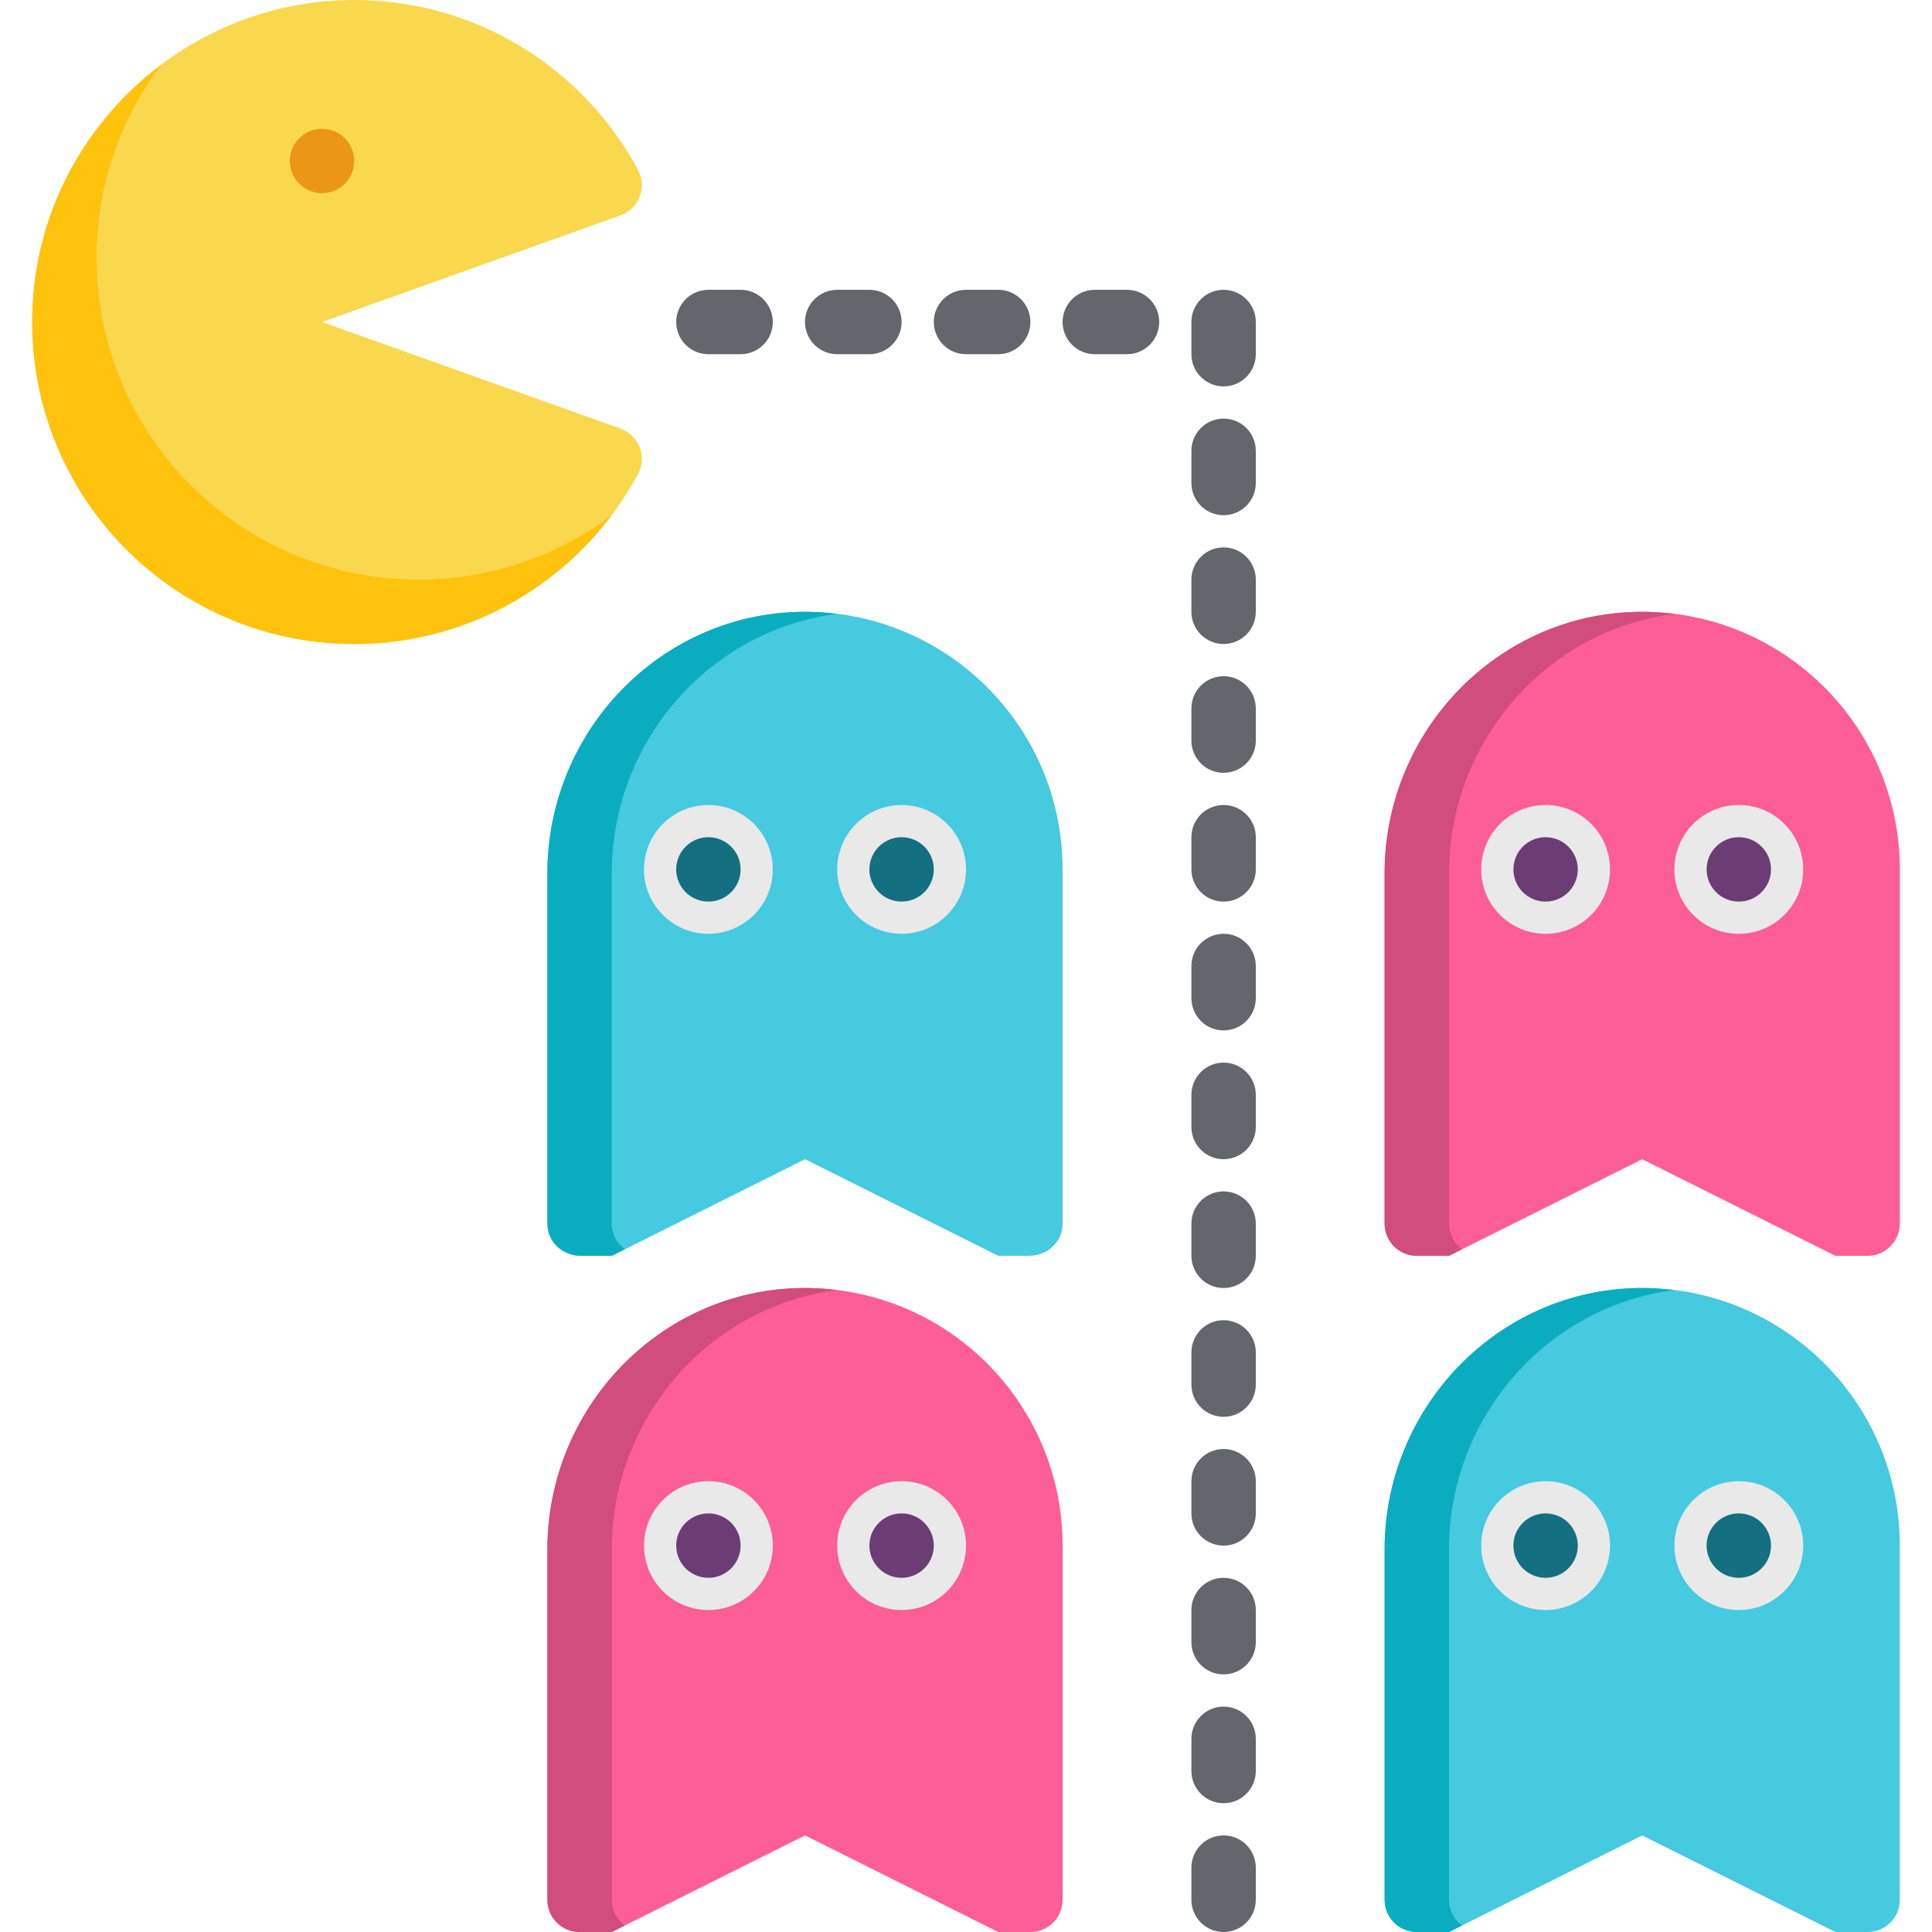 <?xml version="1.0" encoding="iso-8859-1"?>
<!-- Uploaded to: SVG Repo, www.svgrepo.com, Generator: SVG Repo Mixer Tools -->
<svg height="30px" width="30px" version="1.1" id="Layer_1" xmlns="http://www.w3.org/2000/svg" xmlns:xlink="http://www.w3.org/1999/xlink" 
	 viewBox="0 0 512 512" xml:space="preserve">
<path style="fill:#F9D84E;" d="M85.333,85.333l79.084-28.244c4.869-1.739,7.147-7.407,4.706-11.966
	C154.523,17.845,125.546-0.58,92.305,0.014C47.8,0.81,10.992,36.274,8.655,80.724c-2.589,49.221,36.556,89.942,85.212,89.942
	c32.575,0,60.868-18.262,75.244-45.1c2.446-4.567,0.181-10.247-4.698-11.99L85.333,85.333z"/>
<path style="fill:#FFC20D;" d="M110.933,153.6c-48.656,0-87.801-40.721-85.212-89.942c0.914-17.39,7.122-33.391,16.986-46.493
	C23.157,31.88,10.02,54.762,8.655,80.724c-2.589,49.221,36.556,89.942,85.212,89.942c27.9,0,52.651-13.404,68.214-34.111
	C147.831,147.256,130.128,153.6,110.933,153.6z"/>
<circle style="fill:#EB9617;" cx="85.333" cy="42.667" r="8.533"/>
<path style="fill:#45CAE0;" d="M212.427,162.14c-37.515,0.486-67.36,31.759-67.36,69.278v92.849c0,4.908,4.082,8.515,8.845,8.533
	c2.74,0.011,5.482,0,8.222,0l51.2-25.6l51.2,25.6c2.74,0,5.482,0.011,8.222,0c4.763-0.018,8.845-3.626,8.845-8.533V230.4
	C281.6,192.396,250.545,161.645,212.427,162.14z"/>
<path style="fill:#0AADBF;" d="M162.133,324.267v-92.849c0-34.94,25.887-64.449,59.743-68.736c-3.092-0.386-6.243-0.585-9.45-0.543
	c-37.515,0.487-67.36,31.76-67.36,69.279v92.849c0,4.908,4.082,8.515,8.845,8.533c2.74,0.011,5.482,0,8.222,0l3.485-1.742
	C163.522,329.534,162.133,327.124,162.133,324.267z"/>
<g>
	<circle style="fill:#E9E9EA;" cx="187.733" cy="230.4" r="17.067"/>
	<circle style="fill:#E9E9EA;" cx="238.933" cy="230.4" r="17.067"/>
</g>
<g>
	<circle style="fill:#146F80;" cx="187.733" cy="230.4" r="8.533"/>
	<circle style="fill:#146F80;" cx="238.933" cy="230.4" r="8.533"/>
</g>
<path style="fill:#45CAE0;" d="M434.293,341.34c-37.515,0.486-67.36,31.759-67.36,69.278v92.849c0,4.713,3.821,8.533,8.533,8.533
	H384l51.2-25.6l51.2,25.6h8.533c4.713,0,8.533-3.821,8.533-8.533V409.6C503.467,371.596,472.412,340.845,434.293,341.34z"/>
<path style="fill:#0AADBF;" d="M384,503.467v-92.849c0-34.94,25.887-64.449,59.743-68.736c-3.092-0.386-6.243-0.585-9.45-0.543
	c-37.515,0.487-67.36,31.76-67.36,69.279v92.849c0,4.713,3.821,8.533,8.533,8.533H384l3.423-1.711
	C385.348,508.732,384,506.26,384,503.467z"/>
<g>
	<circle style="fill:#E9E9EA;" cx="409.6" cy="409.6" r="17.067"/>
	<circle style="fill:#E9E9EA;" cx="460.8" cy="409.6" r="17.067"/>
</g>
<g>
	<circle style="fill:#146F80;" cx="409.6" cy="409.6" r="8.533"/>
	<circle style="fill:#146F80;" cx="460.8" cy="409.6" r="8.533"/>
</g>
<path style="fill:#FD5E95;" d="M434.293,162.14c-37.515,0.486-67.36,31.759-67.36,69.278v92.849c0,4.713,3.821,8.533,8.533,8.533
	H384l51.2-25.6l51.2,25.6h8.533c4.713,0,8.533-3.821,8.533-8.533V230.4C503.467,192.396,472.412,161.645,434.293,162.14z"/>
<path style="fill:#D14D7B;" d="M384,324.267v-92.849c0-34.94,25.887-64.449,59.743-68.736c-3.092-0.386-6.243-0.585-9.45-0.543
	c-37.515,0.487-67.36,31.76-67.36,69.279v92.849c0,4.713,3.821,8.533,8.533,8.533H384l3.423-1.711
	C385.348,329.532,384,327.06,384,324.267z"/>
<g>
	<circle style="fill:#E9E9EA;" cx="409.6" cy="230.4" r="17.067"/>
	<circle style="fill:#E9E9EA;" cx="460.8" cy="230.4" r="17.067"/>
</g>
<g>
	<circle style="fill:#6C3D75;" cx="409.6" cy="230.4" r="8.533"/>
	<circle style="fill:#6C3D75;" cx="460.8" cy="230.4" r="8.533"/>
</g>
<path style="fill:#FD5E95;" d="M212.427,341.34c-37.515,0.486-67.36,31.759-67.36,69.278v92.849c0,4.713,3.821,8.533,8.533,8.533
	h8.533l51.2-25.6l51.2,25.6h8.533c4.713,0,8.533-3.821,8.533-8.533V409.6C281.6,371.596,250.545,340.845,212.427,341.34z"/>
<path style="fill:#D14D7B;" d="M162.133,503.467v-92.849c0-34.94,25.887-64.449,59.743-68.736c-3.092-0.386-6.243-0.585-9.45-0.543
	c-37.515,0.487-67.36,31.76-67.36,69.279v92.849c0,4.713,3.821,8.533,8.533,8.533h8.533l3.423-1.711
	C163.482,508.732,162.133,506.26,162.133,503.467z"/>
<g>
	<circle style="fill:#E9E9EA;" cx="187.733" cy="409.6" r="17.067"/>
	<circle style="fill:#E9E9EA;" cx="238.933" cy="409.6" r="17.067"/>
</g>
<g>
	<circle style="fill:#6C3D75;" cx="187.733" cy="409.6" r="8.533"/>
	<circle style="fill:#6C3D75;" cx="238.933" cy="409.6" r="8.533"/>
</g>
<g>
	<path style="fill:#64666D;" d="M264.533,93.867H256c-4.713,0-8.533-3.821-8.533-8.533S251.287,76.8,256,76.8h8.533
		c4.713,0,8.533,3.821,8.533,8.533S269.246,93.867,264.533,93.867z"/>
	<path style="fill:#64666D;" d="M298.667,93.867h-8.533c-4.713,0-8.533-3.821-8.533-8.533s3.821-8.533,8.533-8.533h8.533
		c4.713,0,8.533,3.821,8.533,8.533S303.379,93.867,298.667,93.867z"/>
	<path style="fill:#64666D;" d="M196.267,93.867h-8.533c-4.713,0-8.533-3.821-8.533-8.533s3.821-8.533,8.533-8.533h8.533
		c4.713,0,8.533,3.821,8.533,8.533S200.979,93.867,196.267,93.867z"/>
	<path style="fill:#64666D;" d="M230.4,93.867h-8.533c-4.713,0-8.533-3.821-8.533-8.533s3.821-8.533,8.533-8.533h8.533
		c4.713,0,8.533,3.821,8.533,8.533S235.113,93.867,230.4,93.867z"/>
	<path style="fill:#64666D;" d="M324.267,102.4c-4.713,0-8.533-3.821-8.533-8.533v-8.533c0-4.713,3.821-8.533,8.533-8.533
		c4.713,0,8.533,3.821,8.533,8.533v8.533C332.8,98.579,328.979,102.4,324.267,102.4z"/>
	<path style="fill:#64666D;" d="M324.267,136.533c-4.713,0-8.533-3.821-8.533-8.533v-8.533c0-4.713,3.821-8.533,8.533-8.533
		c4.713,0,8.533,3.821,8.533,8.533V128C332.8,132.713,328.979,136.533,324.267,136.533z"/>
	<path style="fill:#64666D;" d="M324.267,170.667c-4.713,0-8.533-3.821-8.533-8.533V153.6c0-4.713,3.821-8.533,8.533-8.533
		c4.713,0,8.533,3.821,8.533,8.533v8.533C332.8,166.846,328.979,170.667,324.267,170.667z"/>
	<path style="fill:#64666D;" d="M324.267,204.8c-4.713,0-8.533-3.821-8.533-8.533v-8.533c0-4.713,3.821-8.533,8.533-8.533
		c4.713,0,8.533,3.821,8.533,8.533v8.533C332.8,200.979,328.979,204.8,324.267,204.8z"/>
	<path style="fill:#64666D;" d="M324.267,238.933c-4.713,0-8.533-3.821-8.533-8.533v-8.533c0-4.713,3.821-8.533,8.533-8.533
		c4.713,0,8.533,3.821,8.533,8.533v8.533C332.8,235.113,328.979,238.933,324.267,238.933z"/>
	<path style="fill:#64666D;" d="M324.267,273.067c-4.713,0-8.533-3.821-8.533-8.533V256c0-4.713,3.821-8.533,8.533-8.533
		c4.713,0,8.533,3.821,8.533,8.533v8.533C332.8,269.246,328.979,273.067,324.267,273.067z"/>
	<path style="fill:#64666D;" d="M324.267,307.2c-4.713,0-8.533-3.821-8.533-8.533v-8.533c0-4.713,3.821-8.533,8.533-8.533
		c4.713,0,8.533,3.821,8.533,8.533v8.533C332.8,303.379,328.979,307.2,324.267,307.2z"/>
	<path style="fill:#64666D;" d="M324.267,341.333c-4.713,0-8.533-3.821-8.533-8.533v-8.533c0-4.713,3.821-8.533,8.533-8.533
		c4.713,0,8.533,3.821,8.533,8.533v8.533C332.8,337.513,328.979,341.333,324.267,341.333z"/>
	<path style="fill:#64666D;" d="M324.267,375.467c-4.713,0-8.533-3.821-8.533-8.533V358.4c0-4.713,3.821-8.533,8.533-8.533
		c4.713,0,8.533,3.821,8.533,8.533v8.533C332.8,371.646,328.979,375.467,324.267,375.467z"/>
	<path style="fill:#64666D;" d="M324.267,409.6c-4.713,0-8.533-3.821-8.533-8.533v-8.533c0-4.713,3.821-8.533,8.533-8.533
		c4.713,0,8.533,3.821,8.533,8.533v8.533C332.8,405.779,328.979,409.6,324.267,409.6z"/>
	<path style="fill:#64666D;" d="M324.267,443.733c-4.713,0-8.533-3.821-8.533-8.533v-8.533c0-4.713,3.821-8.533,8.533-8.533
		c4.713,0,8.533,3.821,8.533,8.533v8.533C332.8,439.913,328.979,443.733,324.267,443.733z"/>
	<path style="fill:#64666D;" d="M324.267,477.867c-4.713,0-8.533-3.821-8.533-8.533V460.8c0-4.713,3.821-8.533,8.533-8.533
		c4.713,0,8.533,3.821,8.533,8.533v8.533C332.8,474.046,328.979,477.867,324.267,477.867z"/>
	<path style="fill:#64666D;" d="M324.267,512c-4.713,0-8.533-3.821-8.533-8.533v-8.533c0-4.713,3.821-8.533,8.533-8.533
		c4.713,0,8.533,3.821,8.533,8.533v8.533C332.8,508.179,328.979,512,324.267,512z"/>
</g>
</svg>